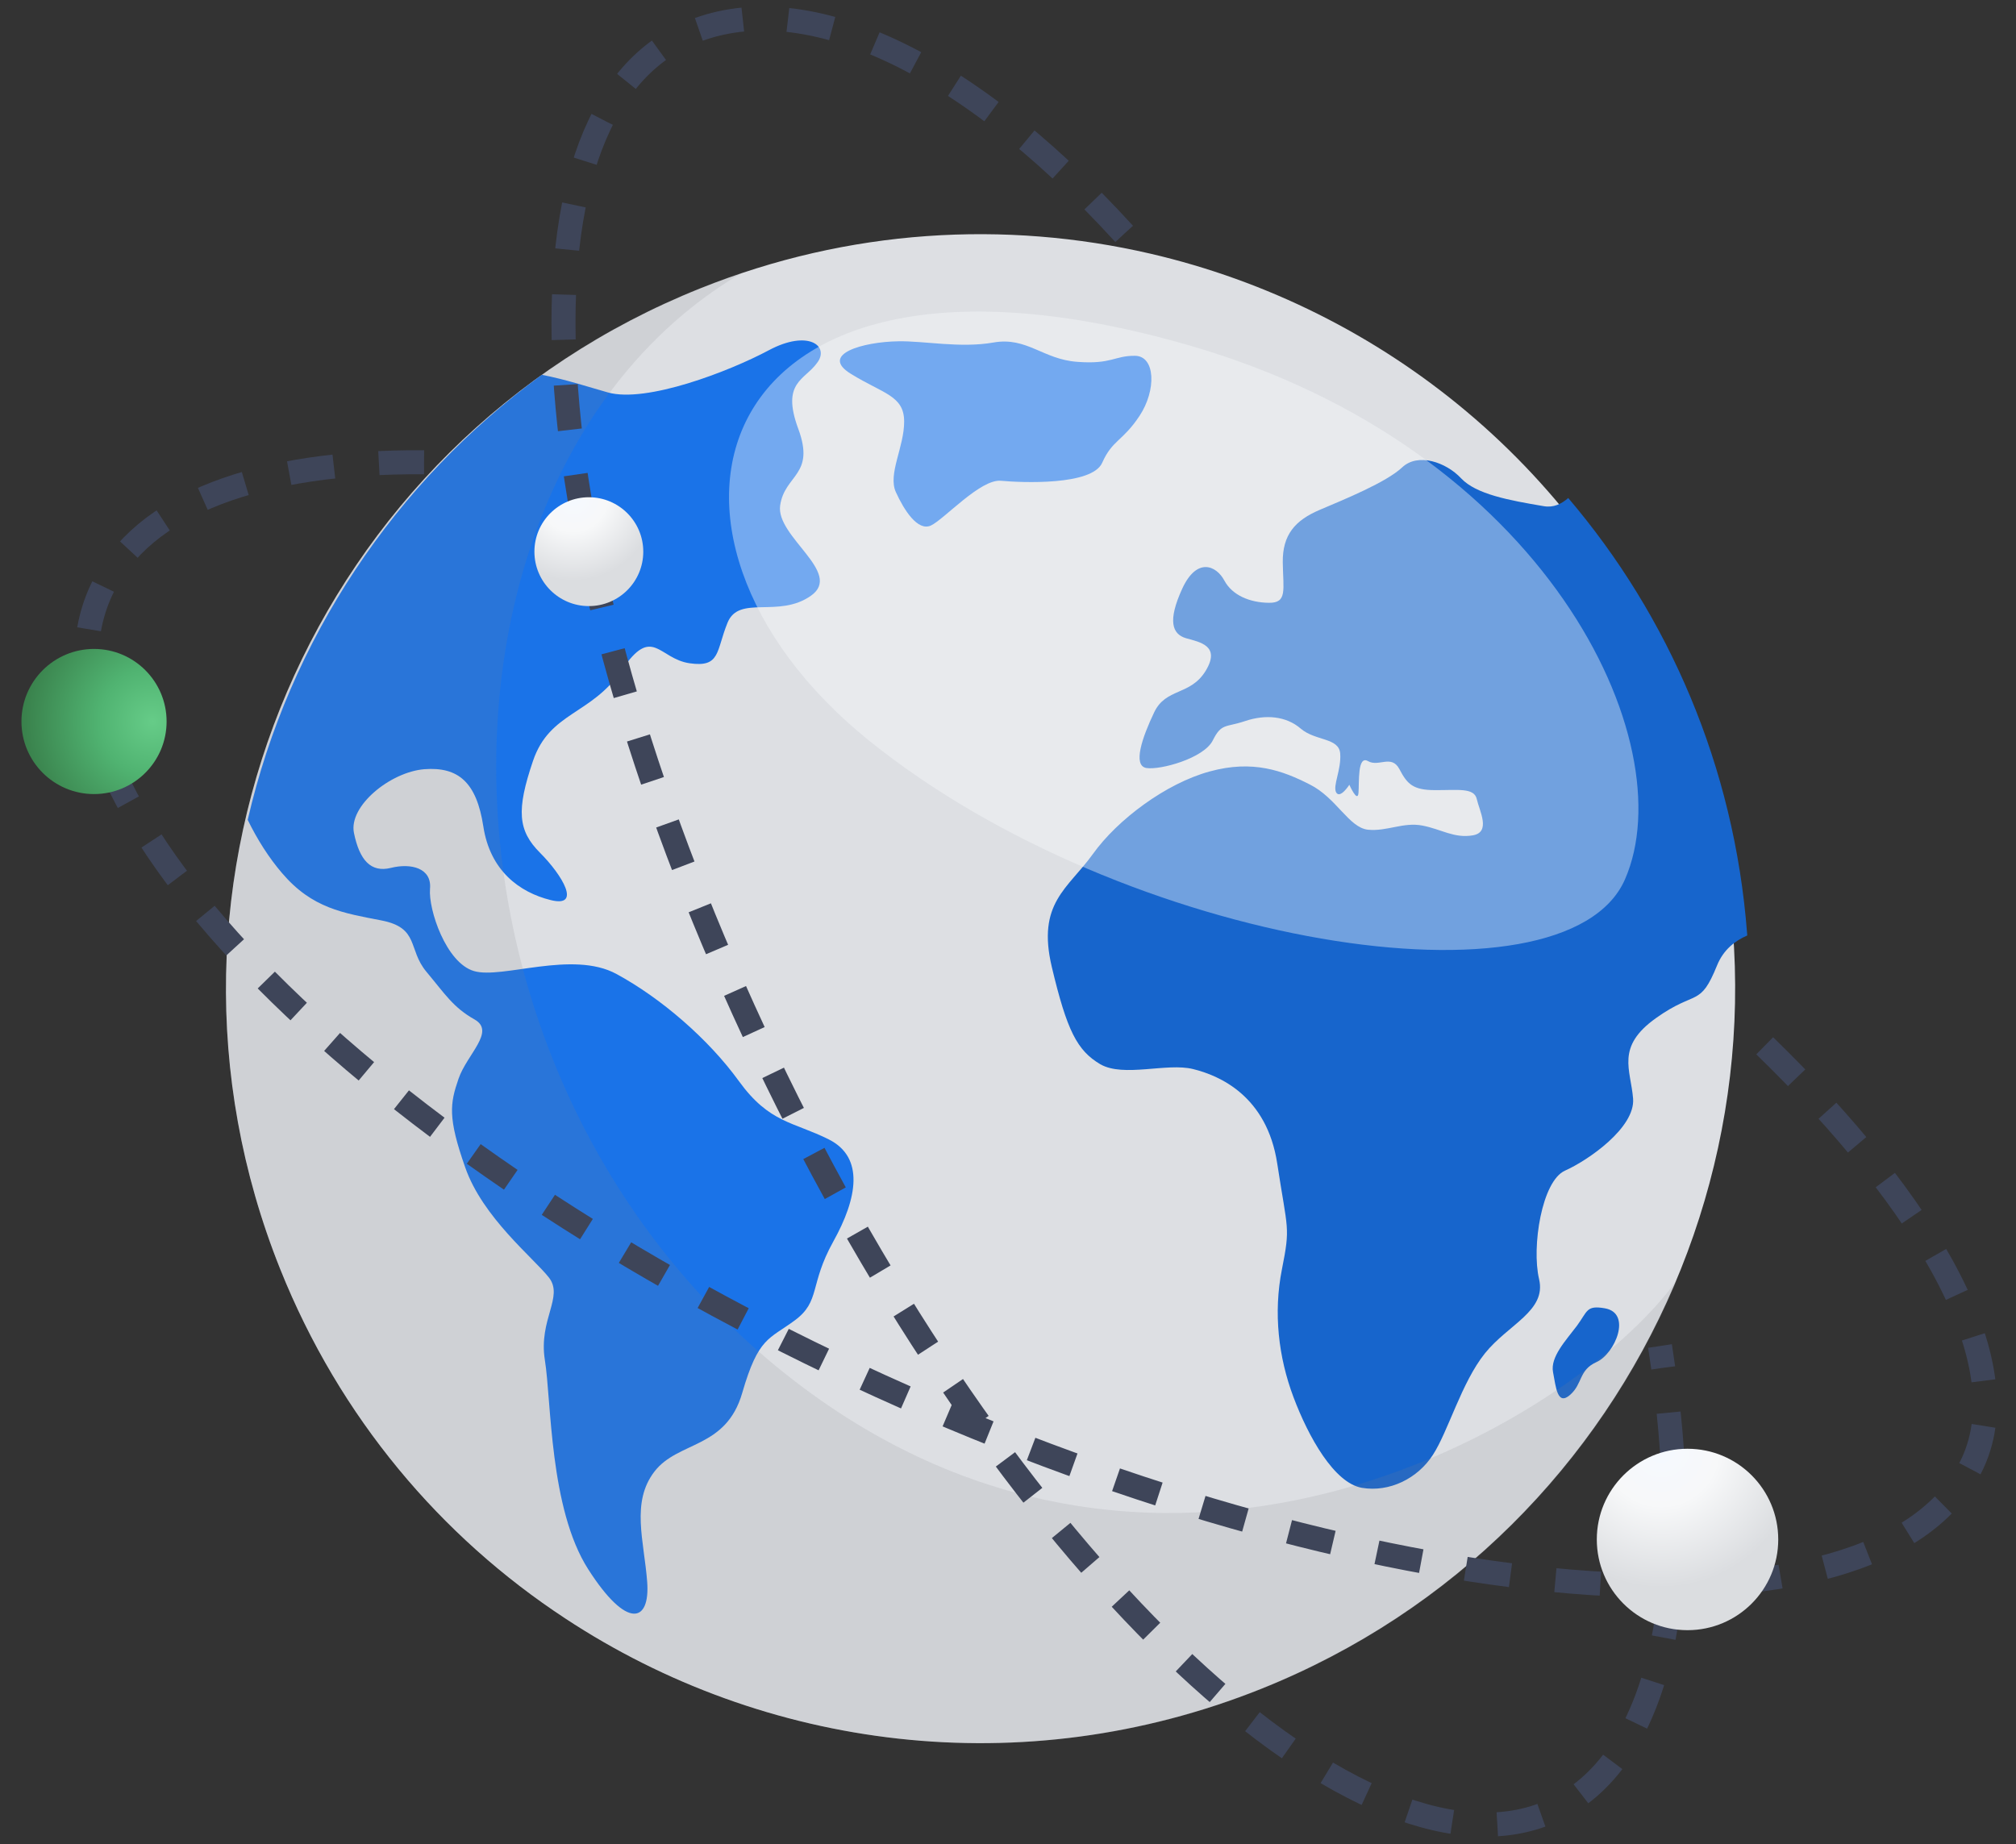 <?xml version="1.0" encoding="UTF-8"?>
<svg width="47px" height="43px" viewBox="0 0 47 43" version="1.1" xmlns="http://www.w3.org/2000/svg" xmlns:xlink="http://www.w3.org/1999/xlink">
    <rect x="0" y="0" width="47" height="43" fill="#333333" stroke="none"/>
    <title>边缘计算/产品优势icon/优势五云边组网</title>
    <defs>
        <radialGradient cx="90.344%" cy="50%" fx="90.344%" fy="50%" r="90.344%" id="radialGradient-1">
            <stop stop-color="#66CC88" offset="0%"></stop>
            <stop stop-color="#50B371" offset="41.129%"></stop>
            <stop stop-color="#39804B" offset="100%"></stop>
        </radialGradient>
        <radialGradient cx="35.572%" cy="0%" fx="35.572%" fy="0%" r="76.568%" id="radialGradient-2">
            <stop stop-color="#F5F9FF" offset="0%"></stop>
            <stop stop-color="#F7F8F9" offset="41.129%"></stop>
            <stop stop-color="#DBDDE0" offset="100%"></stop>
        </radialGradient>
    </defs>
    <g id="页面-1" stroke="none" stroke-width="1" fill="none" fill-rule="evenodd">
        <g id="智能边缘计算（icon/配图）" transform="translate(-670, -919)">
            <g id="编组-4" transform="translate(80, 120)">
                <g id="编组-3备份" transform="translate(0, 475)">
                    <g id="编组-2备份-8" transform="translate(450, 313)">
                        <g id="编组" transform="translate(131.5, 0)">
                            <g id="编组-2" transform="translate(6.999, 8.674)">
                                <g id="XMLID_2307_" transform="translate(6.769, 7.786)" fill-rule="nonzero">
                                    <path d="M33.92,11.058 C37.532,20.077 33.142,30.314 24.127,33.921 C18.568,36.144 12.547,35.334 7.905,32.273 C5.008,30.37 2.65,27.592 1.265,24.132 C-2.347,15.112 2.039,4.872 11.058,1.264 C14.522,-0.125 18.169,-0.328 21.549,0.454 C26.965,1.711 31.698,5.502 33.92,11.058 Z" id="XMLID_3240_" fill="#DDDFE3"></path>
                                    <g id="XMLID_3225_" transform="translate(0.507, 2.478)">
                                        <path d="M15.164,0.02 C14.351,0.032 13.314,0.322 14.066,0.781 C14.818,1.245 15.3,1.285 15.304,1.885 C15.308,2.486 14.918,3.114 15.111,3.537 C15.304,3.961 15.622,4.456 15.928,4.315 C16.237,4.17 17.082,3.227 17.56,3.272 C18.043,3.316 19.683,3.388 19.921,2.852 C20.158,2.316 20.399,2.353 20.793,1.756 C21.187,1.16 21.163,0.362 20.685,0.358 C20.206,0.354 20.142,0.56 19.342,0.499 C18.541,0.443 18.167,-0.089 17.387,0.048 C16.611,0.185 15.759,0.007 15.164,0.02 Z" id="XMLID_3239_" fill="#1A73E8"></path>
                                        <path d="M12.148,0.229 C11.227,0.721 9.293,1.466 8.396,1.212 C7.95,1.087 7.419,0.91 6.856,0.801 C3.438,3.292 0.969,6.971 0,11.178 C0.225,11.641 0.499,12.068 0.8,12.419 C1.504,13.245 2.228,13.35 3.116,13.523 C4.009,13.696 3.728,14.196 4.166,14.72 C4.604,15.244 4.789,15.55 5.288,15.832 C5.786,16.114 5.111,16.642 4.914,17.218 C4.717,17.791 4.66,18.117 5.071,19.282 C5.477,20.45 6.667,21.397 7.021,21.848 C7.375,22.3 6.776,22.828 6.928,23.775 C7.081,24.722 7.033,27.236 7.938,28.651 C8.842,30.065 9.385,29.9 9.313,28.945 C9.241,27.99 8.931,27.091 9.482,26.374 C10.033,25.657 11.151,25.85 11.529,24.54 C11.907,23.235 12.152,23.295 12.755,22.848 C13.358,22.401 13.089,22.022 13.652,21.01 C14.215,19.999 14.38,19.048 13.547,18.629 C12.719,18.214 12.164,18.254 11.452,17.271 C10.74,16.287 9.631,15.332 8.597,14.772 C7.568,14.212 5.931,14.897 5.276,14.704 C4.624,14.514 4.21,13.269 4.25,12.786 C4.295,12.302 3.808,12.181 3.338,12.298 C2.867,12.415 2.606,12.113 2.477,11.484 C2.348,10.855 3.325,10.062 4.118,9.997 C4.91,9.937 5.336,10.303 5.493,11.331 C5.65,12.359 6.329,12.866 7.061,13.048 C7.793,13.233 7.335,12.467 6.816,11.947 C6.297,11.428 6.261,10.952 6.651,9.804 C7.041,8.655 8.006,8.74 8.722,7.684 C9.438,6.624 9.578,7.422 10.302,7.527 C11.026,7.632 10.917,7.241 11.187,6.58 C11.456,5.923 12.377,6.487 13.133,5.951 C13.889,5.415 12.309,4.577 12.413,3.848 C12.518,3.122 13.238,3.147 12.835,2.059 C12.433,0.971 12.988,0.926 13.274,0.523 C13.575,0.132 13.069,-0.263 12.148,0.229 Z" id="XMLID_3233_" fill="#1A73E8"></path>
                                        <path d="M34.956,13.825 L34.96,13.874 C34.678,13.995 34.405,14.204 34.256,14.571 C33.854,15.562 33.777,15.127 32.832,15.8 C31.887,16.473 32.245,17.001 32.298,17.678 C32.35,18.355 31.252,19.116 30.709,19.358 C30.17,19.6 29.929,21.135 30.106,21.885 C30.283,22.63 29.39,22.937 28.843,23.618 C28.297,24.299 27.987,25.439 27.629,25.987 C27.275,26.535 26.62,26.861 25.976,26.753 C25.329,26.64 24.73,25.568 24.38,24.637 C24.03,23.706 23.91,22.675 24.111,21.659 C24.312,20.648 24.243,20.773 24.002,19.193 C23.761,17.613 22.651,17.138 22.04,16.989 C21.429,16.836 20.423,17.19 19.876,16.876 C19.338,16.557 19.1,16.098 18.746,14.607 C18.393,13.116 19.124,12.782 19.703,11.976 C20.279,11.17 21.408,10.328 22.426,10.05 C23.439,9.771 24.139,10.037 24.758,10.352 C25.381,10.662 25.671,11.359 26.117,11.408 C26.559,11.452 26.941,11.226 27.384,11.311 C27.826,11.395 28.124,11.613 28.558,11.54 C28.992,11.468 28.715,10.968 28.654,10.694 C28.594,10.42 28.2,10.489 27.681,10.485 C27.163,10.485 27.03,10.34 26.849,9.993 C26.664,9.647 26.366,9.953 26.117,9.808 C25.868,9.667 25.916,10.303 25.896,10.549 C25.876,10.795 25.683,10.36 25.683,10.36 C25.683,10.36 25.47,10.694 25.377,10.541 C25.289,10.388 25.498,10.013 25.47,9.634 C25.442,9.256 24.891,9.344 24.549,9.05 C24.207,8.756 23.729,8.716 23.258,8.873 C22.792,9.03 22.703,8.917 22.498,9.328 C22.289,9.743 21.276,10.021 20.95,9.969 C20.628,9.912 20.854,9.256 21.131,8.675 C21.404,8.095 21.975,8.289 22.333,7.704 C22.687,7.12 22.205,7.035 21.875,6.943 C21.549,6.846 21.445,6.536 21.786,5.79 C22.128,5.045 22.583,5.25 22.768,5.597 C22.953,5.943 23.363,6.112 23.805,6.117 C24.243,6.125 24.139,5.814 24.131,5.174 C24.123,4.533 24.416,4.194 24.995,3.949 C25.574,3.703 26.543,3.308 26.913,2.961 C27.283,2.611 27.939,2.84 28.289,3.215 C28.638,3.586 29.402,3.727 30.215,3.864 C30.444,3.904 30.629,3.812 30.786,3.674 C33.13,6.427 34.658,9.933 34.956,13.825 Z" id="XMLID_3232_" fill="#1765CC"></path>
                                        <path d="M31.634,22.566 C31.204,22.493 31.24,22.634 30.987,22.977 C30.733,23.315 30.363,23.702 30.432,24.057 C30.5,24.411 30.532,24.847 30.83,24.585 C31.127,24.323 31.027,24.008 31.449,23.819 C31.875,23.626 32.282,22.675 31.634,22.566 Z" id="XMLID_3231_" fill="#1765CC"></path>
                                    </g>
                                    <path d="M22.411,2.58 C11.118,-0.658 9.01,6.989 14.993,11.809 C20.979,16.63 31.238,18.217 32.618,15.039 C34.002,11.861 30.807,4.986 22.411,2.58 Z" id="XMLID_3224_" fill="#F9FBFD" opacity="0.4"></path>
                                    <path d="M12.833,26.404 C4.125,19.258 4.392,5.385 12.03,0.902 L12.03,0.902 C11.707,1.01 11.388,1.126 11.064,1.253 C2.04,4.866 -2.348,15.11 1.266,24.128 C2.651,27.59 5.011,30.368 7.91,32.272 C12.554,35.334 18.583,36.145 24.141,33.921 C28.701,32.097 32.075,28.58 33.832,24.38 C31.376,27.797 21.537,33.546 12.833,26.404 Z" id="XMLID_2303_" fill="#848486" opacity="0.15"></path>
                                </g>
                                <path d="M34.821,9.815 C33.197,4.279 30.442,1.16 27.571,1.16 C22.665,1.16 18.89,11.127 18.89,23.976 C18.89,36.825 22.867,47.241 27.773,47.241 C30.564,47.241 33.054,43.871 34.682,38.599" id="路径" stroke="#3E4559" stroke-width="0.56" stroke-dasharray="1.053" transform="translate(26.855, 24.201) rotate(-26) translate(-26.855, -24.201) "></path>
                                <path d="M32.202,8.751 C30.612,5.283 28.559,3.194 26.318,3.194 C21.268,3.194 17.174,13.799 17.174,26.882 C17.174,39.964 21.26,51.334 26.31,51.334 C29.081,51.334 31.572,47.376 33.248,42.333" id="路径" stroke="#3E4559" stroke-width="0.56" stroke-dasharray="1.053" transform="translate(25.211, 27.264) rotate(-65) translate(-25.211, -27.264) "></path>
                                <path d="M3.693,20.841 C4.627,20.841 5.385,20.084 5.385,19.149 C5.385,18.215 4.627,17.457 3.693,17.457 C2.758,17.457 2.001,18.215 2.001,19.149 C2.001,20.084 2.758,20.841 3.693,20.841 Z" id="椭圆形" fill="url(#radialGradient-1)"></path>
                                <path d="M40.843,40.336 C42.011,40.336 42.958,39.389 42.958,38.221 C42.958,37.053 42.011,36.106 40.843,36.106 C39.675,36.106 38.728,37.053 38.728,38.221 C38.728,39.389 39.675,40.336 40.843,40.336 Z" id="椭圆形" fill="url(#radialGradient-2)"></path>
                                <circle id="椭圆形" fill="url(#radialGradient-2)" cx="15.229" cy="15.189" r="1.269"></circle>
                            </g>
                        </g>
                    </g>
                </g>
            </g>
        </g>
    </g>
</svg>